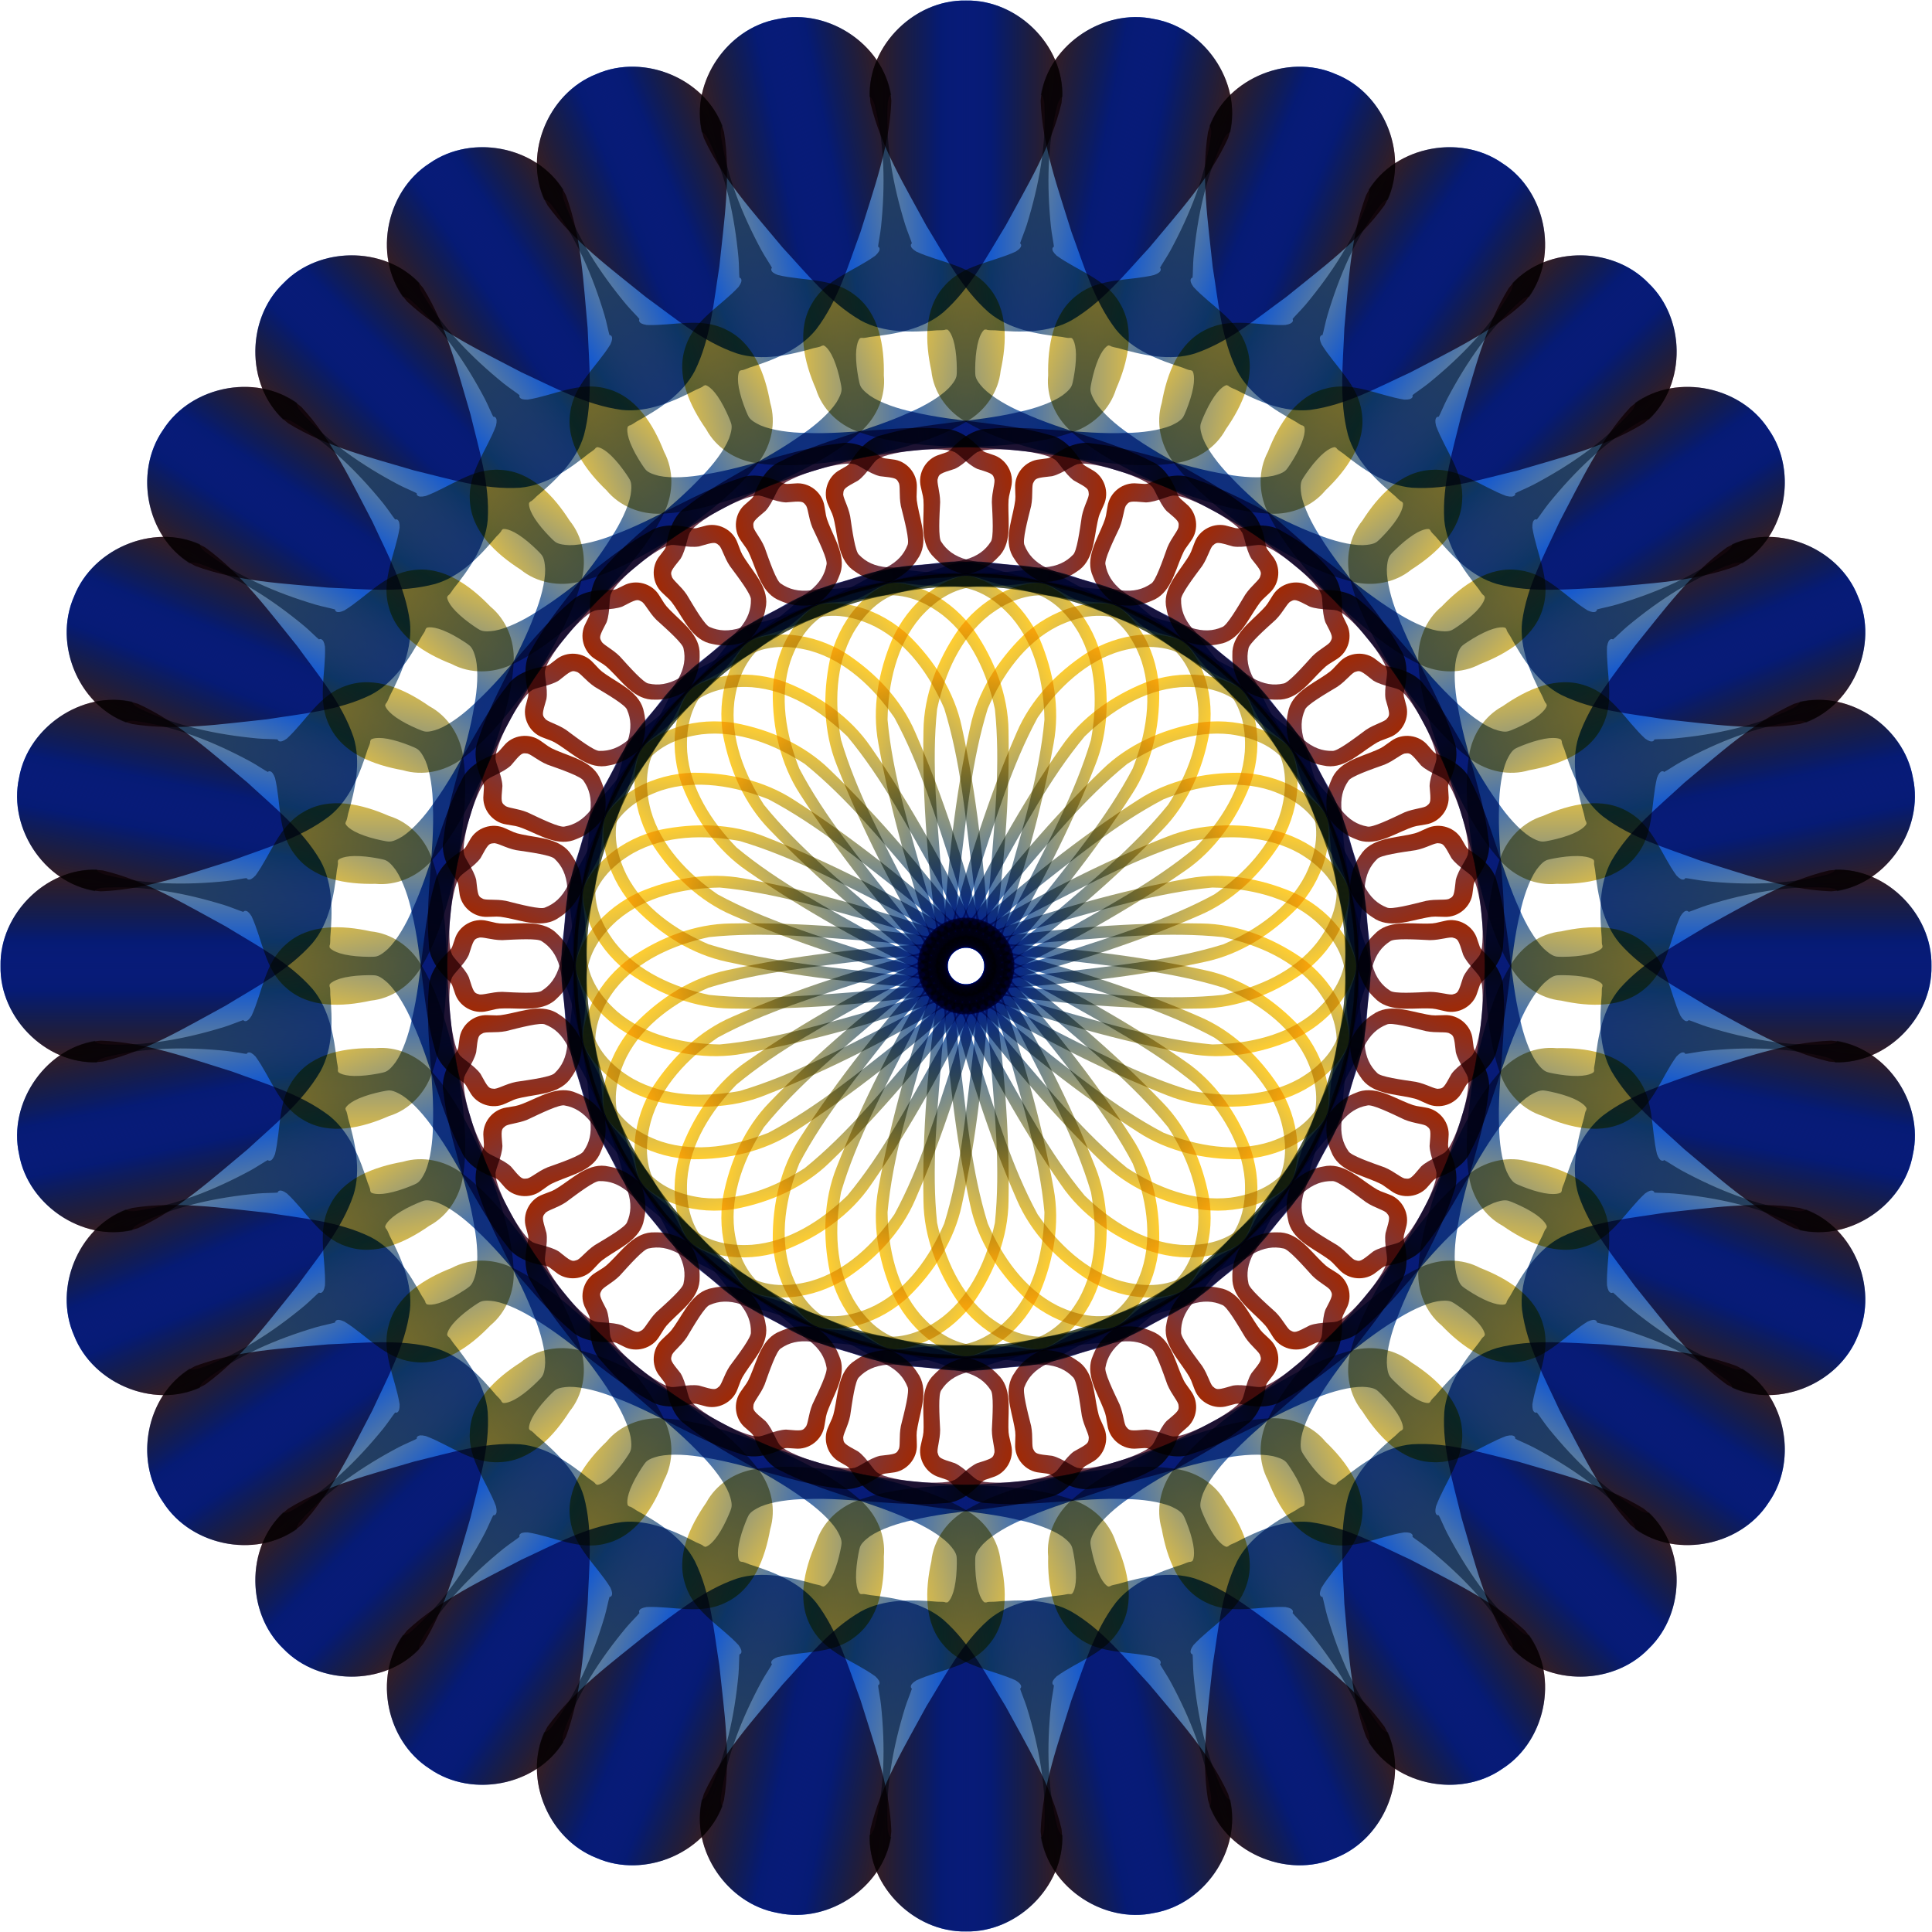 <?xml version="1.0" encoding="UTF-8"?>
<!DOCTYPE svg  PUBLIC '-//W3C//DTD SVG 1.1//EN'  'http://www.w3.org/Graphics/SVG/1.1/DTD/svg11.dtd'>
<svg version="1.1" viewBox="-500 -500 1e3 1e3" xmlns="http://www.w3.org/2000/svg" xmlns:xlink="http://www.w3.org/1999/xlink">
<defs>
<filter id="e" color-interpolation-filters="sRGB">
<feGaussianBlur in="SourceAlpha" result="v666" stdDeviation="2.3"/>
<feMorphology in="SourceAlpha" radius="6.6"/>
<feGaussianBlur stdDeviation="8.9"/>
<feColorMatrix result="v777" values="1 0 0 0 0 0 1 0 0 0 0 0 1 0 0 0 0 0 0.3 0"/>
<feComposite in="v666" in2="v777" operator="out"/>
<feGaussianBlur result="v888" stdDeviation="1.7"/>
<feDiffuseLighting surfaceScale="10">
<feDistantLight azimuth="225" elevation="45"/>
</feDiffuseLighting>
<feBlend in2="SourceGraphic" mode="multiply"/>
<feComposite in2="SourceAlpha" operator="in" result="v999"/>
<feSpecularLighting in="v888" specularExponent="17.9" surfaceScale="5">
<feDistantLight azimuth="225" elevation="45"/>
</feSpecularLighting>
<feComposite in2="v999" operator="atop"/>
</filter>
<linearGradient id="g">
<stop stop-color="#ffce31" offset="0"/>
<stop stop-color="#175acd" offset=".5"/>
<stop stop-color="#a32800" offset="1"/>
</linearGradient>
</defs>
<g id="d">
<g id="f">
<g id="c">
<g id="a">
<g id="b">
<path id="L" d="m0.06-499.72c27.461-0.663 52.842 25.423 49.398 53-5.413 22.78-17.906 43.079-28.92 63.485-9.627 15.645-18.325 32.611-32.304 44.913-10.503 8.835-25.031 11.271-37.895 12.708-5.209 1.075-3.463 0.146-4.951 0.606-0.507-0.126-2.75 2.896-2.242 11.441 0.141 3.638 1.046 8.957 1.603 11.398 0.426 1.701 0.581 3.337 5.519 6.969 5.362 3.707 14.615 6.818 22.099 8.378 23.433 5.646 47.983 5.281 71.159 12.023 7.59 1.643 13.336 9.024 16.56 14.416 1.308 1.597 1.258 1.277 5.092 3.547 6.495 3.401 9.222 11.697 6.081 18.32-1.792 4.223-2.321 4.461-3.162 8.634-1.927 8.882-2.01 20.373-10.737 25.743-13.073 9.345-30.014 4.39-44.503 2.571-8.369-1.063-15.346-1.009-22.571 1.813-18.977 6.211-39.191 8.008-57.876 15.102-11.631 4.626-18.926 14.308-23.31 27.021-5.887 18.135-2.232 38.091 4.604 55.401 13.225 25.117 31.596 47.082 48.982 69.367 8.229 10.653 17.469 20.506 26.154 30.74 3.989 6.22 2.795 14.809 8.643 19.974 0.761 3.127 5.808 0.018 5.388 4.402-1.841 5.26-8.914 2.423-10.604-1.725-6.947-6.188-4.111-17.516-11.625-23.267-24.045-27.25-47.005-55.679-66.621-86.317-10.075-15.471-14.203-34.31-14.044-52.602 0.62-19.528 10.23-40.606 29.011-48.645 18.989-7.807 39.826-9.505 59.215-16.13 16.866-7.095 35.527 1.035 52.369 0.091 6.717-0.531 11.271-2.808 14.764-6.451 2.034-1.545 3.55-12.773 4.628-20.05 1.099-5.497 3.999-9.96 3.547-11.764-0.132-2.35-0.547-2.808-7.677-6.676-4.701-3.401-8.238-10.352-10.324-11.114-2.307-1.953-12.86-4.066-20.031-4.533-27.152-2.874-55.582-0.19-81.657-9.727-10.024-3.689-18.355-11.7-21.51-22.022-6.022-13.733-10.25-30.757-1.882-44.473 7.089-12.424 21.727-16.596 32.652-24.532 3.704-3.405 1.679-4.569 1.407-4.641 0.046-1.165 1.216-7.085 1.545-10.334 2.162-21.006 1.957-42.665-3.405-63.181-0.33-1.442-1.72-4.272-2.63-3.983-0.37-26.883 23.18-50.335 50.06-49.896z" fill="url(#g)" filter="url(#e)"/>
<use transform="rotate(180)" xlink:href="#L"/>
</g>
<use transform="scale(-1,1)" xlink:href="#b"/>
</g>
<use transform="rotate(90)" xlink:href="#a"/>
</g>
<use transform="rotate(45)" xlink:href="#c"/>
</g>
<use transform="rotate(22.5)" xlink:href="#f"/>
</g>
<use transform="rotate(11.25)" xlink:href="#d"/>
</svg>
